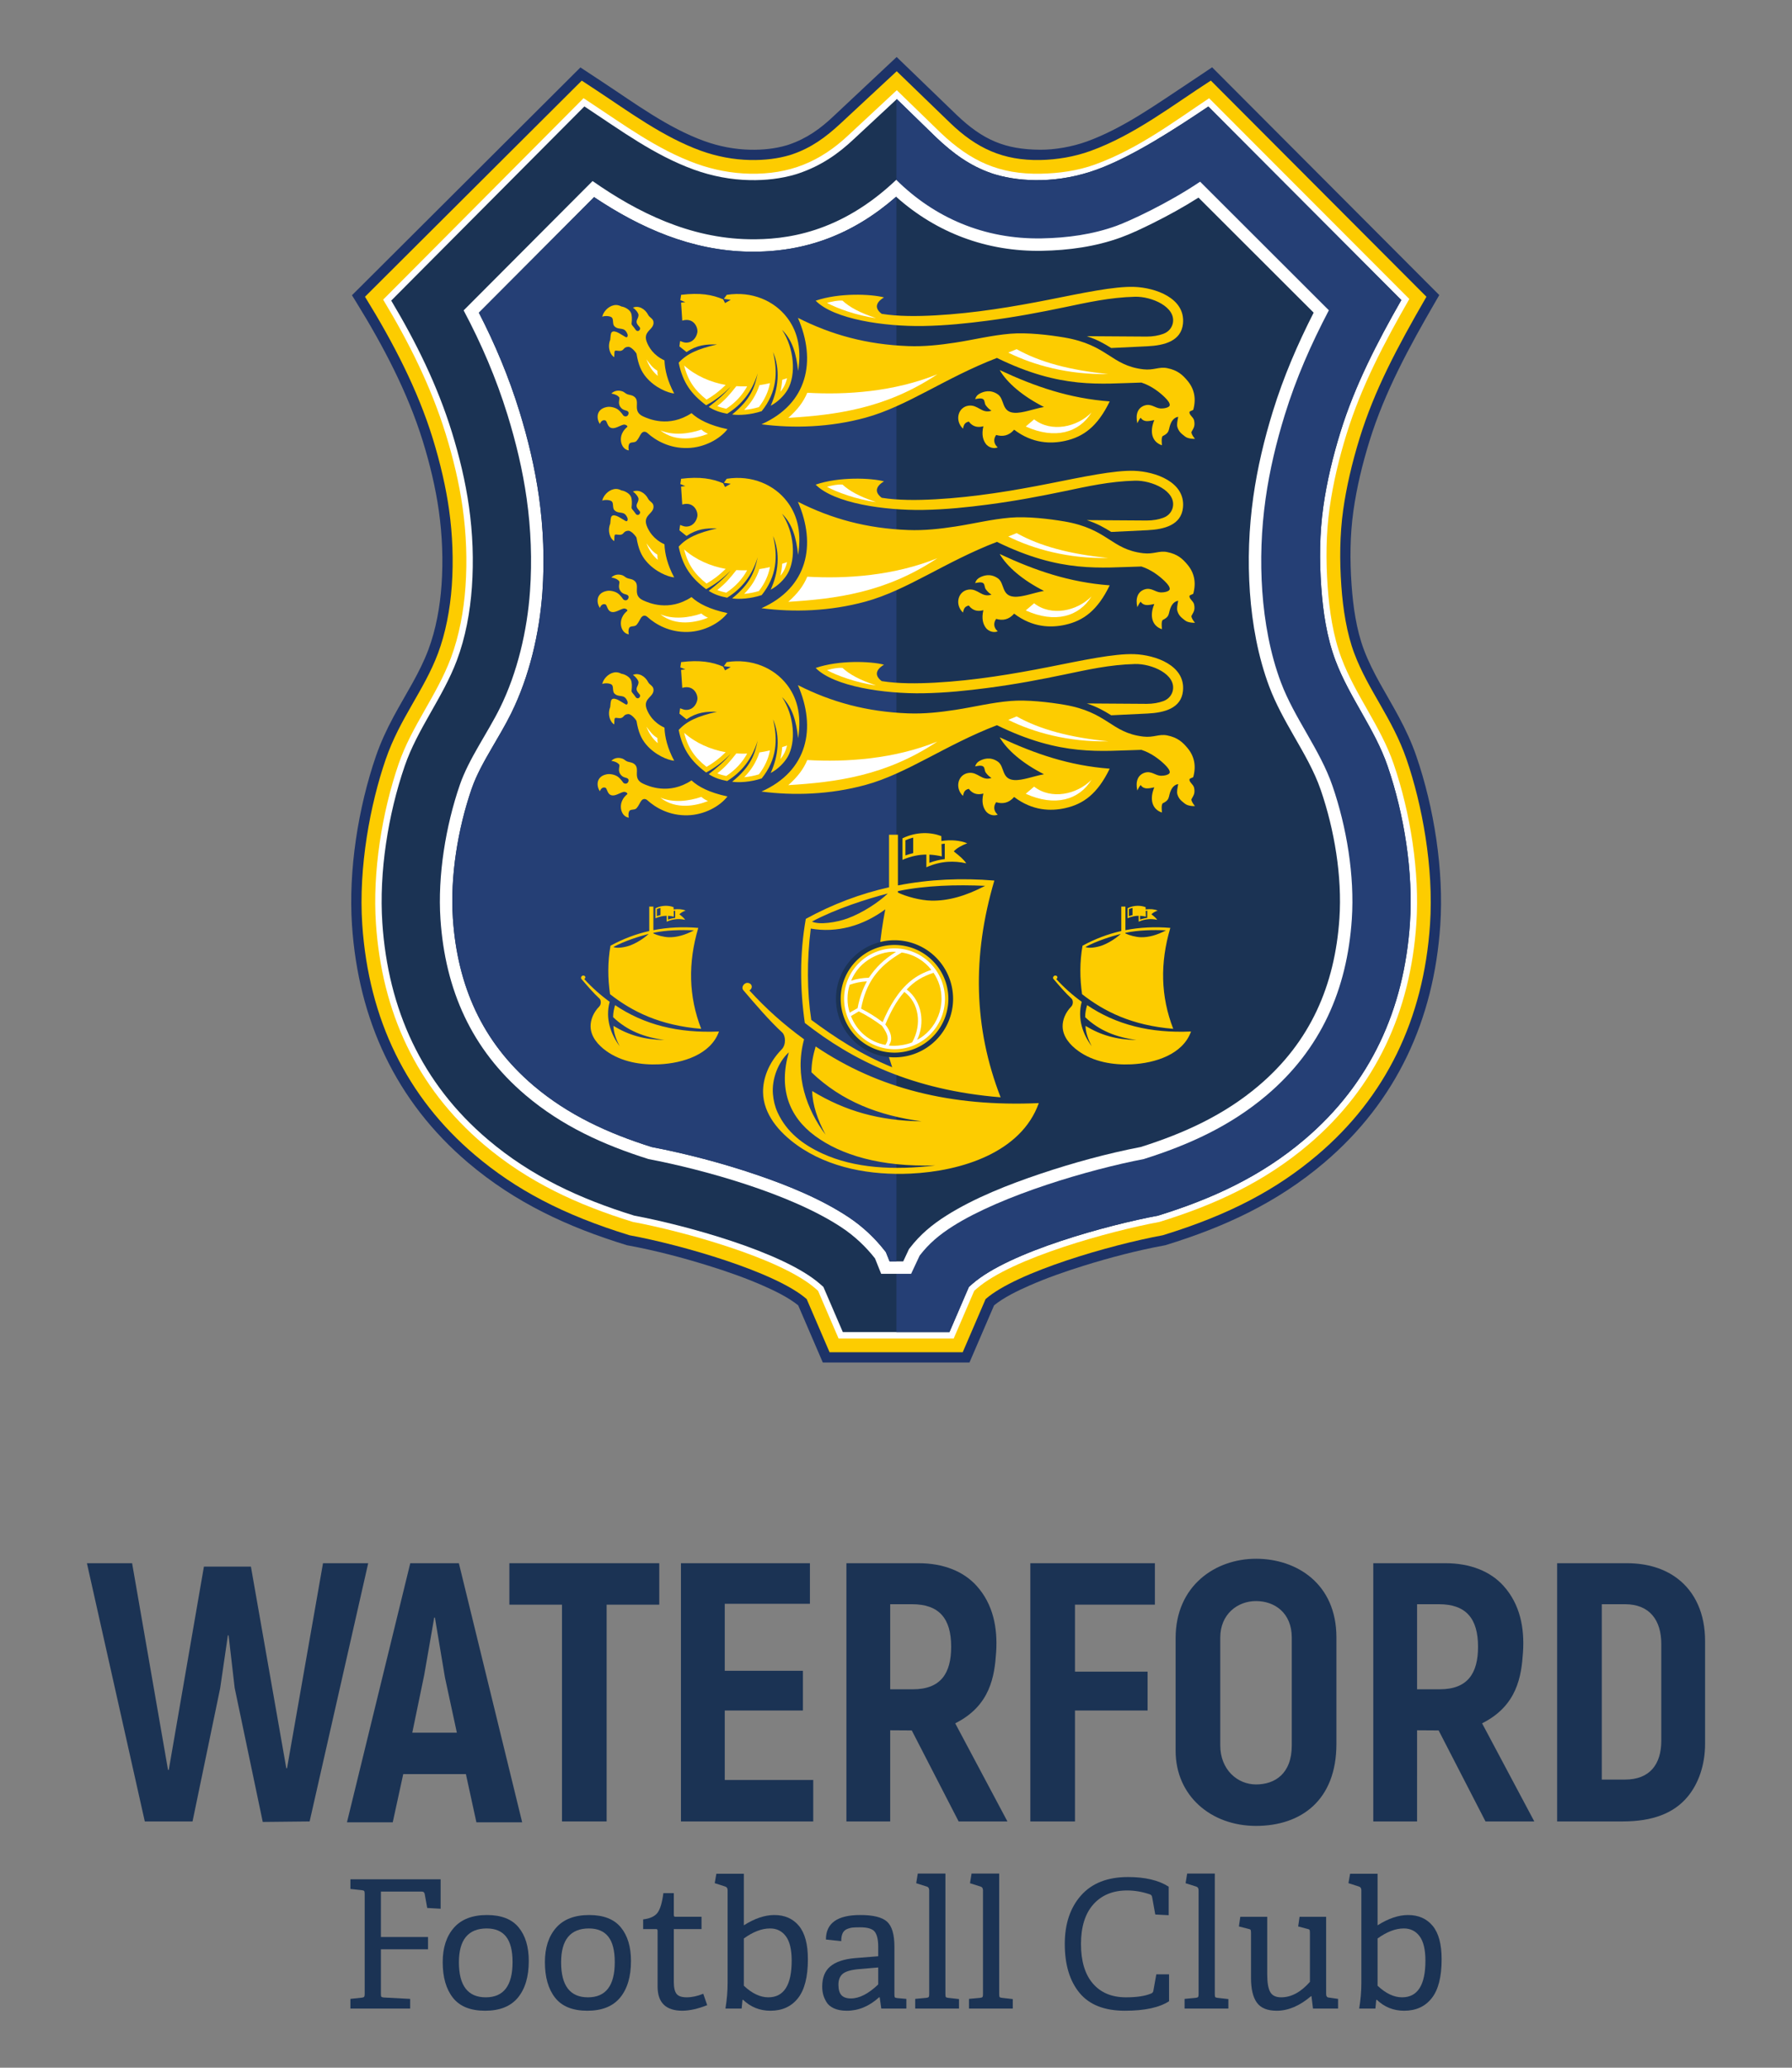 <svg xmlns="http://www.w3.org/2000/svg" xmlns:svg="http://www.w3.org/2000/svg" xmlns:rdf="http://www.w3.org/1999/02/22-rdf-syntax-ns#" xmlns:cc="http://creativecommons.org/ns#" xmlns:dc="http://purl.org/dc/elements/1.1/" viewBox="0 0 520 600" id="svg2" height="339.683" width="294.392" version="1.1">
  <rect x="0" y="0" width="520" height="600" fill="#808080" stroke="none"/>
  <defs id="defs182"/>
  <g id="g4" transform="translate(-37.638,-120.945)">
    <g id="g6">
      <path id="path8" style="fill:#1d3368;fill-rule:evenodd" d="m 326.098,499.725 -7.135,16.58 h -42.568 l -7.135,-16.58 c -2.843,-2.317 -6.909,-4.269 -10.169,-5.703 -5.114,-2.25 -10.475,-4.123 -15.808,-5.784 -7.633,-2.378 -15.641,-4.479 -23.509,-5.921 l -0.172,-0.031 -0.167,-0.051 c -17.047,-5.238 -32.277,-12.287 -45.948,-23.89 -21.022,-17.842 -31.868,-41.531 -33.708,-68.956 -1.067,-15.9 1.794,-34.042 6.95,-49.04 1.354,-3.938 3.092,-7.669 5.054,-11.337 1.771,-3.309 3.699,-6.527 5.518,-9.809 1.748,-3.154 3.374,-6.354 4.643,-9.735 2.207,-5.878 3.377,-12.497 3.819,-18.746 0.504,-7.128 0.221,-14.432 -0.777,-21.507 -0.966,-6.851 -2.628,-13.702 -4.673,-20.307 -4.39,-14.181 -11.526,-27.695 -19.305,-40.288 l -1.236,-2.001 66.292,-66.105 6.416,4.224 c 9.372,6.169 18.897,13.287 29.531,17.138 4.278,1.549 8.836,2.433 13.388,2.517 3.593,0.066 7.177,-0.284 10.629,-1.314 0.192,-0.061 0.384,-0.124 0.575,-0.189 5.119,-1.753 9.076,-4.573 12.948,-8.259 l 18.278,-17.149 17.477,16.874 c 7.586,7.222 13.976,9.964 24.151,10.038 4.21,0.031 9.247,-0.831 13.525,-2.38 10.634,-3.85 20.228,-10.83 29.6,-17 l 6.79,-4.537 65.915,66.09 -1.147,1.981 c -7.492,12.938 -14.66,26.018 -19.099,40.361 -2.044,6.605 -3.708,13.456 -4.673,20.307 -0.997,7.076 -1.032,14.387 -0.528,21.507 0.44,6.207 1.377,12.903 3.571,18.746 1.268,3.377 2.892,6.576 4.639,9.727 1.819,3.283 3.748,6.502 5.52,9.812 1.964,3.669 3.702,7.401 5.056,11.341 5.156,14.997 8.017,33.14 6.95,49.039 -1.84,27.425 -12.686,51.114 -33.708,68.957 -13.67,11.603 -28.901,18.652 -45.948,23.89 l -0.167,0.051 -0.172,0.031 c -7.868,1.442 -15.876,3.543 -23.509,5.921 -5.333,1.661 -10.693,3.534 -15.808,5.784 -3.26,1.435 -7.326,3.386 -10.169,5.703 z"/>
      <path id="path10" style="fill:#fdcc00;fill-rule:evenodd" d="m 143.549,207.052 62.904,-62.712 4.389,2.889 c 9.034,5.947 19.188,13.48 30.156,17.451 4.631,1.677 9.52,2.606 14.348,2.695 4.275,0.079 8.072,-0.402 11.562,-1.446 0.223,-0.071 0.444,-0.143 0.662,-0.218 5.486,-1.878 9.666,-4.92 14.038,-8.989 l 16.236,-15.108 15.406,14.902 c 7.806,7.55 15.555,11.056 26.263,10.86 4.828,-0.088 9.924,-0.95 14.554,-2.626 12.86,-4.655 23.999,-13.4 34.93,-20.425 l 62.562,62.728 c -8.605,14.86 -15.09,27.154 -19.368,40.974 -2.277,7.358 -3.886,14.45 -4.777,20.773 -1.022,7.248 -1.065,14.845 -0.55,22.134 0.487,6.884 1.582,13.799 3.753,19.584 4.062,10.82 11.075,18.84 15.187,30.802 4.49,13.06 7.91,31.255 6.795,47.87 -1.857,27.675 -13.001,50.195 -32.662,66.882 -11.796,10.012 -25.526,17.362 -44.893,23.313 -15.05,2.759 -42.43,10.639 -51.411,18.519 l -6.636,15.421 h -38.641 l -6.636,-15.421 c -8.981,-7.88 -36.361,-15.76 -51.411,-18.519 -19.367,-5.951 -33.097,-13.3 -44.893,-23.313 -19.661,-16.687 -30.805,-39.206 -32.662,-66.882 -1.115,-16.616 2.305,-34.809 6.795,-47.87 4.112,-11.962 11.124,-19.981 15.187,-30.802 2.172,-5.786 3.515,-12.7 4.002,-19.584 0.516,-7.29 0.224,-14.886 -0.798,-22.134 -0.891,-6.323 -2.5,-13.415 -4.777,-20.773 -4.278,-13.82 -11.285,-27.486 -19.616,-40.974 z"/>
      <path id="path12" style="fill:#ffffff;fill-rule:evenodd" d="m 374.097,475.513 c 16.037,-4.947 30.393,-11.548 43.269,-22.476 19.584,-16.622 29.553,-38.572 31.267,-64.115 1.004,-14.973 -1.734,-32.193 -6.588,-46.311 -3.771,-10.97 -11.095,-19.898 -15.149,-30.697 -2.439,-6.497 -3.509,-13.798 -3.997,-20.701 -0.539,-7.612 -0.487,-15.405 0.579,-22.97 1.017,-7.22 2.761,-14.433 4.916,-21.394 4.302,-13.897 11.001,-26.593 18.2,-39.145 L 388.498,149.454 c -10.142,6.745 -20.624,14.708 -33.144,19.241 -4.997,1.809 -10.45,2.559 -15.766,2.657 -11.916,0.22 -20.23,-3.533 -29.079,-11.956 l -12.643,-12.273 -13.788,12.823 c -8.441,8.035 -17.404,11.615 -28.804,11.405 -5.317,-0.098 -10.632,-1.123 -15.629,-2.932 -11.312,-4.096 -21.035,-11.315 -30.989,-17.868 l -1.686,-1.11 -58.151,58.449 c 7.446,12.333 13.888,25.201 18.147,38.959 2.155,6.962 3.898,14.174 4.916,21.394 1.065,7.559 1.366,15.355 0.827,22.97 -0.49,6.925 -1.801,14.188 -4.246,20.701 -4.054,10.799 -11.377,19.727 -15.149,30.697 -4.854,14.118 -7.593,31.338 -6.588,46.311 1.714,25.543 11.683,47.493 31.267,64.115 12.875,10.928 27.232,17.529 43.269,22.476 13.934,2.582 42.815,10.387 53.085,19.398 l 0.675,0.593 5.956,13.84 h 33.403 l 5.956,-13.84 0.675,-0.593 c 10.27,-9.011 39.151,-16.817 53.085,-19.398 z"/>
      <path id="path14" style="fill:#1b3354;fill-rule:evenodd" d="m 373.65,473.699 c 15.702,-4.853 29.891,-11.374 42.509,-22.084 19.232,-16.323 28.937,-37.831 30.613,-62.819 0.993,-14.81 -1.673,-31.565 -6.491,-45.58 -3.713,-10.803 -11.1,-19.91 -15.131,-30.648 -2.518,-6.707 -3.607,-14.104 -4.112,-21.224 -0.549,-7.763 -0.495,-15.647 0.592,-23.362 1.035,-7.343 2.79,-14.606 4.981,-21.685 4.19,-13.534 10.667,-26.027 17.657,-38.285 l -56.005,-56.154 c -9.34,6.282 -21.941,14.523 -32.412,18.313 -5.191,1.88 -10.706,2.941 -16.229,3.043 -4.513,0.083 -9.011,-0.394 -13.344,-1.69 l -0.09,-0.028 c -0.265,-0.084 -0.529,-0.171 -0.791,-0.261 -6.369,-2.18 -11.348,-5.897 -16.174,-10.491 l -11.349,-11.04 -12.236,11.384 c -4.826,4.594 -9.805,7.967 -16.173,10.147 -0.263,0.09 -0.526,0.177 -0.791,0.26 l -0.09,0.028 c -4.333,1.296 -8.832,1.773 -13.344,1.69 -5.523,-0.102 -11.038,-1.163 -16.23,-3.043 -11.483,-4.157 -21.273,-11.411 -31.379,-18.064 l -0.419,-0.276 -56.047,56.342 c 7.227,12.105 13.406,24.634 17.582,38.123 2.191,7.08 3.946,14.343 4.981,21.685 1.087,7.712 1.391,15.592 0.841,23.362 -0.506,7.14 -1.84,14.511 -4.36,21.224 -4.031,10.738 -11.417,19.846 -15.131,30.648 -4.819,14.015 -7.485,30.769 -6.491,45.58 1.677,24.988 11.381,46.495 30.613,62.819 12.618,10.71 26.807,17.231 42.509,22.084 14.267,2.655 43.184,10.436 53.868,19.811 l 0.992,0.87 5.637,13.1 h 30.948 l 5.637,-13.1 0.992,-0.87 c 10.684,-9.375 39.601,-17.155 53.868,-19.811 z"/>
      <path id="path16" style="fill:#253f75;fill-rule:evenodd" d="m 373.65,473.699 c 15.702,-4.853 29.891,-11.374 42.509,-22.084 19.232,-16.323 28.937,-37.831 30.613,-62.819 0.993,-14.81 -1.673,-31.565 -6.491,-45.58 -3.713,-10.803 -11.1,-19.91 -15.131,-30.648 -2.518,-6.707 -3.607,-14.104 -4.112,-21.224 -0.549,-7.763 -0.495,-15.647 0.592,-23.362 1.035,-7.343 2.79,-14.606 4.981,-21.685 4.19,-13.534 10.667,-26.027 17.657,-38.285 l -56.005,-56.154 c -9.34,6.282 -21.941,14.523 -32.412,18.313 -5.191,1.88 -10.706,2.941 -16.229,3.043 -4.513,0.083 -9.011,-0.394 -13.344,-1.69 l -0.09,-0.028 c -0.265,-0.084 -0.529,-0.171 -0.791,-0.261 -6.369,-2.18 -11.348,-5.897 -16.174,-10.491 l -11.349,-11.04 -0.118,0.109 v 357.664 h 15.396 l 5.637,-13.1 0.992,-0.87 c 10.684,-9.375 39.601,-17.155 53.868,-19.811 z"/>
      <path id="path18" style="fill:#ffffff;fill-rule:evenodd" d="m 369.55,457.27 c 13.079,-4.117 25.119,-9.588 35.67,-18.543 15.734,-13.354 23.316,-30.65 24.685,-51.062 0.847,-12.618 -1.508,-26.745 -5.611,-38.678 -3.618,-10.522 -11.042,-19.599 -14.971,-30.065 -3.119,-8.309 -4.772,-17.564 -5.396,-26.384 -0.634,-8.964 -0.292,-18.005 0.964,-26.914 1.162,-8.248 3.11,-16.373 5.572,-24.325 3.279,-10.592 7.538,-20.304 12.78,-30.317 l -37.356,-37.318 c -9.494,6.404 -20.66,11.505 -24.28,12.816 -6.939,2.513 -14.292,3.502 -21.673,3.638 -16.772,0.309 -31.207,-6.069 -42.224,-16.993 -16.323,15.497 -32.121,17.438 -42.781,17.241 -17.061,-0.314 -32.147,-7.65 -45.337,-16.888 l -37.415,37.531 c 5.195,9.785 9.438,19.689 12.719,30.291 2.461,7.951 4.409,16.077 5.571,24.323 1.254,8.897 1.599,17.951 0.964,26.916 -0.803,11.337 -3.634,23.562 -8.724,33.849 -3.603,7.282 -9.047,14.774 -11.644,22.326 -4.103,11.933 -6.457,26.333 -5.611,38.951 1.37,20.413 8.952,37.708 24.686,51.062 10.551,8.955 22.592,14.426 35.67,18.543 16.068,3.082 41.252,10.054 55.996,19.814 3.907,2.586 7.168,5.724 9.745,9.029 l 1.786,4.462 h 8.69 l 2.472,-5.285 c 2.719,-3.534 5.758,-6.085 9.707,-8.58 14.152,-8.943 39.56,-16.411 55.346,-19.439 z"/>
      <path id="path20" style="fill:#1b3354;fill-rule:evenodd" d="m 226.694,453.77 c 10.149,1.957 20.407,4.655 30.192,7.966 9.092,3.076 18.884,7.032 26.908,12.343 4.031,2.668 7.626,6.007 10.598,9.819 l 0.314,0.403 1.069,2.67 h 3.957 l 1.668,-3.565 0.241,-0.313 c 3.018,-3.922 6.465,-6.792 10.638,-9.429 8.167,-5.16 18.21,-9.075 27.351,-12.144 9.4,-3.156 19.29,-5.868 29.035,-7.748 12.519,-3.958 24.135,-9.228 34.223,-17.791 14.99,-12.722 22.118,-29.127 23.422,-48.555 0.817,-12.185 -1.462,-25.743 -5.423,-37.265 -1.905,-5.539 -4.955,-10.703 -7.853,-15.769 -2.629,-4.598 -5.218,-9.229 -7.085,-14.201 -3.255,-8.671 -4.965,-18.176 -5.617,-27.396 -0.653,-9.224 -0.3,-18.517 0.99,-27.672 1.189,-8.439 3.179,-16.751 5.698,-24.888 3.075,-9.934 7.105,-19.332 11.811,-28.564 l -33.421,-33.386 c -4.275,2.717 -8.75,5.188 -13.286,7.439 -2.959,1.469 -6.182,3.021 -9.29,4.146 -7.324,2.652 -15.071,3.71 -22.834,3.853 -15.969,0.294 -30.604,-5.2 -42.33,-15.684 -12.281,10.733 -26.177,16.239 -42.807,15.933 -16.51,-0.303 -31.364,-6.809 -44.834,-15.824 l -33.433,33.536 c 4.724,9.191 8.681,18.657 11.744,28.552 2.518,8.136 4.508,16.448 5.697,24.886 1.29,9.152 1.643,18.452 0.991,27.673 -0.842,11.886 -3.791,24.485 -9.089,35.193 -1.7,3.436 -3.684,6.733 -5.606,10.047 -2.178,3.756 -4.445,7.737 -5.86,11.852 -3.965,11.533 -6.241,25.345 -5.423,37.538 1.304,19.429 8.432,35.833 23.422,48.555 10.088,8.563 21.704,13.834 34.223,17.791 z"/>
      <path id="path22" style="fill:#253f75;fill-rule:evenodd" d="m 226.694,453.77 c 10.149,1.957 20.407,4.655 30.192,7.966 9.092,3.076 18.884,7.032 26.908,12.343 4.031,2.668 7.626,6.007 10.598,9.819 l 0.314,0.403 1.069,2.67 h 1.983 v -308.856 l -0.087,-0.077 c -12.281,10.733 -26.177,16.239 -42.807,15.933 -16.51,-0.303 -31.364,-6.809 -44.834,-15.824 l -33.433,33.536 c 4.724,9.191 8.681,18.657 11.744,28.552 2.518,8.136 4.508,16.448 5.697,24.886 1.29,9.152 1.643,18.452 0.991,27.673 -0.842,11.886 -3.791,24.485 -9.089,35.193 -1.7,3.436 -3.684,6.733 -5.606,10.047 -2.178,3.756 -4.445,7.737 -5.86,11.852 -3.965,11.533 -6.241,25.345 -5.423,37.538 1.304,19.429 8.432,35.833 23.422,48.555 10.088,8.563 21.704,13.834 34.223,17.791 z"/>
      <g id="g24">
        <g id="g26">
          <path id="path28" style="fill:#fdcc00;fill-rule:evenodd" d="m 248.033,208.897 -0.557,-1.092 c -3.095,-1.343 -6.72,-1.983 -12.196,-1.306 l -0.223,1.533 1.449,0.591 -1.234,0.138 0.343,5.215 c 3.376,-0.991 4.623,2.052 4.378,3.427 -0.266,1.493 -1.384,3.019 -3.325,2.964 -0.599,-0.017 -0.922,-0.21 -1.671,-0.464 l -0.206,1.552 2.059,1.646 c 3.03,-2.039 5.637,-2.289 8.85,-2.194 -5.639,1.284 -8.771,2.712 -11.115,5.281 1.148,5.78 3.698,9.162 7.959,12.35 2.63,-1.405 4.872,-3.096 7.136,-5.419 -1.835,2.208 -3.927,3.991 -6.381,5.9 1.738,1.099 3.27,1.579 5.352,1.99 4.209,-2.649 7.205,-6.33 8.851,-11.732 -0.831,3.905 -1.927,7.505 -7.41,11.939 2.023,0.288 5.317,0.105 8.577,-0.961 4.396,-5.483 4.732,-11.166 3.293,-17.153 2.152,5.009 1.557,10.637 -0.686,15.577 2.137,-1.123 3.981,-3.027 4.941,-4.702 2.454,-4.282 1.933,-11.943 -1.648,-17.325 3.032,2.974 4.157,7.059 4.666,11.941 1.171,-7.368 -0.645,-12.177 -3.257,-15.558 -3.697,-4.785 -10.092,-7.679 -17.462,-6.537 l -0.825,1.169 1.989,0.272 z"/>
          <path id="path30" style="fill:#fdcc00;fill-rule:evenodd" d="m 269.177,213.186 c 5.43,12.456 2.846,24.895 -10.577,30.877 9.351,1.211 19.818,0.911 30.177,-1.914 12.122,-3.306 23.072,-11.539 38.15,-17.337 18.674,9.143 30.111,7.431 41.93,7.148 2.853,0.92 5.209,2.749 6.759,4.256 1.06,1.031 1.472,1.732 1.457,2.25 -0.023,0.81 -1.857,1.047 -2.602,1.015 -1.641,-0.07 -2.763,-1.534 -4.732,-0.861 -1.871,0.64 -2.678,2.447 -2.075,5.131 0.346,-0.609 0.598,-1.266 1.015,-1.591 0.143,0.397 0.691,0.863 1.544,0.972 0.623,0.08 1.675,-0.141 2.373,-0.285 -1.441,3.413 -0.67,6.385 2.219,7.3 -0.077,-0.9 -0.2,-2.057 0.178,-2.65 0.87,-0.418 1.223,-0.746 1.431,-1.015 0.487,-0.63 0.459,-1.369 0.773,-2.231 0.26,-0.714 0.85,-2.127 2.33,-2.356 -0.21,1.206 -0.471,2.211 -0.213,3.054 0.242,0.792 0.692,1.442 1.351,1.982 0.416,0.34 0.996,0.869 1.539,1.054 0.649,0.222 1.383,0.326 2.186,0.297 -0.635,-0.769 -1.032,-1.475 -1.033,-1.946 0.469,-0.988 1.157,-1.542 0.799,-3.328 -0.226,-1.124 -1.628,-1.695 -1.313,-2.614 0.312,-0.233 0.743,-0.3 1.056,-0.532 0.901,-3.295 0.28,-6.085 -1.649,-8.403 -1.413,-1.697 -2.852,-3.072 -5.91,-3.687 -2.397,-0.482 -3.891,0.696 -6.949,0.337 -9.443,-1.109 -10.213,-7.081 -22.96,-9.24 -4.291,-0.727 -10.712,-1.501 -15.636,-1.083 -5.514,0.468 -10.564,1.749 -15.943,2.575 -4.457,0.685 -9.041,1.191 -13.688,1.014 -11.995,-0.456 -22.224,-3.247 -31.985,-8.19 z"/>
          <path id="path32" style="fill:#fdcc00;fill-rule:evenodd" d="m 353.017,218.497 c 3.113,1.049 4.914,2.098 7.075,3.433 l 10.506,-0.505 c 4.889,-0.235 9.798,-1.494 10.315,-6.551 0.758,-7.422 -8.011,-10.453 -14.109,-10.678 -5.856,-0.216 -15.161,1.811 -24.745,3.704 -10.203,2.015 -21.506,3.931 -33.015,4.559 -5.297,0.289 -10.751,0.326 -15.555,-0.445 -2.729,-2.065 -0.888,-3.844 0.667,-4.766 -3.796,-0.995 -13.05,-1.384 -19.83,0.953 5.306,5.402 19.953,7.52 31.174,7.341 6.709,-0.107 13.052,-0.804 18.52,-1.516 8.544,-1.112 15.618,-2.49 22.479,-3.916 6.65,-1.383 13.1,-2.865 20.496,-3.053 4.848,-0.123 11.995,2.984 10.962,7.722 -0.235,1.079 -1.022,2.407 -2.768,3.047 -1.321,0.484 -3.029,0.8 -4.793,0.788 z"/>
          <path id="path34" style="fill:#fdcc00;fill-rule:evenodd" d="m 327.73,228.332 c 10.287,4.8 20.166,8.204 31.92,9.093 -3.537,7.303 -7.636,10.277 -12.931,11.449 -4.118,0.912 -9.45,0.828 -14.8,-3.237 -1.587,1.817 -3.372,2.063 -5.213,1.524 -0.889,1.206 -0.69,2.642 0.452,3.594 -1.13,0.523 -2.747,0.03 -3.518,-1.095 -0.68,-0.992 -1.246,-2.484 -0.648,-5.022 -1.301,0.349 -2.896,0.388 -4.237,-1.357 -1.453,0.33 -1.454,1.31 -1.69,2.047 -2.491,-2.404 -1.397,-6.291 1.672,-6.673 2.725,-0.339 3.811,2.436 6.611,1.46 -0.777,-0.468 -1.231,-0.986 -1.649,-1.541 -0.418,-0.555 -0.234,-1.363 -0.731,-1.768 -0.516,-0.42 -1.69,-0.206 -2.356,-0.024 0.317,-1.028 0.892,-1.409 1.418,-1.677 0.881,-0.449 2.914,-1.281 5.16,0.272 2.019,1.396 1,5.087 4.737,5.348 2.397,0.167 5.58,-1.121 8.655,-1.681 -6.126,-3.094 -10.711,-6.998 -12.854,-10.711 z"/>
          <path id="path36" style="fill:#fdcc00;fill-rule:evenodd" d="m 248.734,245.487 c -2.209,2.849 -6.669,5.334 -11.561,5.464 -5.208,0.138 -9.226,-2.139 -11.679,-4.362 -0.371,-0.337 -1.132,-0.666 -1.755,0.135 -0.441,0.566 -0.727,1.433 -1.381,2.169 -0.565,0.636 -1.762,0.188 -2.127,0.866 -0.166,0.308 -0.329,0.898 -0.135,1.886 -1.38,-0.226 -2.05,-1.414 -2.235,-2.485 -0.121,-0.701 -0.281,-2.631 1.815,-4.347 0.146,-0.334 -0.6,-0.782 -1.162,-0.63 -1.075,0.292 -2.29,1.179 -3.328,0.981 -1.447,-0.275 -1.286,-2.14 -1.96,-2.242 -0.671,-0.203 -1.276,0.313 -1.511,1.05 -1.065,-1.513 -1.146,-4.332 2.029,-4.926 0.948,-0.177 2.22,0.1 3.047,0.62 0.469,0.295 0.951,0.817 1.291,1.254 0.265,0.34 0.418,0.629 0.594,0.72 0.459,0.237 0.876,0.153 1.137,-0.176 0.23,-0.29 0.354,-0.795 0.054,-1.102 -0.473,-0.483 -1.438,-0.182 -2.232,-1.362 -0.851,-1.264 0.051,-2.36 -0.374,-2.838 -0.373,-0.419 -0.905,-0.778 -2.213,-1.023 0.815,-0.826 2.022,-1.069 3.278,-0.604 0.476,0.176 0.802,0.616 1.385,0.821 0.698,0.247 1.215,0.176 1.916,0.661 2.018,1.395 -0.743,4.23 2.668,5.776 1.469,0.665 7.435,3.374 14.007,-0.968 1.989,1.844 5.125,3.518 10.433,4.66 z"/>
          <path id="path38" style="fill:#fdcc00;fill-rule:evenodd" d="m 233.275,235.13 c -1.838,-0.177 -5.556,-1.664 -8.119,-4.697 -1.448,-1.714 -2.261,-3.585 -2.813,-6.827 -0.037,-0.218 -1.475,-2.122 -2.453,-2.022 -1.321,0.135 -1.094,0.81 -1.932,1.11 -0.573,0.205 -1.454,-0.096 -1.753,-0.006 -0.334,0.1 -0.263,0.685 -0.326,1.878 -1.059,-0.496 -2.083,-2.721 -1.165,-5.035 0.06,-0.84 0.152,-1.807 0.349,-2.083 0.231,-0.326 0.664,-0.472 1.485,-0.173 0.638,0.233 1.542,0.863 2.588,1.456 0.592,0.336 0.781,-0.375 0.554,-0.91 -0.965,-2.267 -2.396,-0.881 -3.755,-2.198 -0.588,-0.569 -0.245,-1.853 -0.649,-2.402 -0.33,-0.618 -2.189,-0.718 -2.877,-0.365 0.229,-1.31 1.607,-2.994 3.411,-3.352 0.706,-0.14 1.377,-0.025 2.186,0.387 0.887,0.102 2.293,0.858 2.711,1.79 0.325,0.725 0.341,1.915 0.197,3.067 -0.07,0.555 0.381,0.692 1.263,2.002 0.207,0.307 0.991,0.471 1.209,-0.384 0.167,-0.655 -1.409,-1.204 -0.931,-2.542 0.153,-0.427 0.428,-0.778 0.467,-1.415 0.034,-0.558 -0.798,-1.652 -1.619,-2.183 1.602,-0.727 3.524,0.299 4.452,2.14 0.333,0.66 1.337,1.021 1.489,1.859 0.437,2.414 -3.13,2.638 -1.958,5.86 0.551,1.515 1.935,3.95 5.17,5.433 0.098,2.711 0.878,6.007 2.821,9.613 z"/>
          <g id="g40">
            <path id="path42" style="fill:#ffffff;fill-rule:evenodd" d="m 236.167,227.011 c 1.052,4.297 3.034,7.149 6.499,9.895 2.058,-1.186 3.853,-2.584 5.552,-4.258 -4.389,-0.781 -8.708,-2.648 -12.052,-5.637 z m 15.146,5.987 c -1.858,2.357 -3.15,3.896 -5.524,5.782 0.821,0.341 1.657,0.574 2.588,0.775 2.643,-1.754 4.628,-3.894 6.071,-6.5 -0.981,0.041 -2.167,-0.002 -3.135,-0.057 z m 6.702,-0.288 c -0.958,2.875 -2.393,5.111 -4.428,7.192 1.478,-0.132 2.976,-0.437 4.267,-0.828 1.727,-2.244 2.751,-4.543 3.21,-6.947 -1.027,0.237 -2.043,0.432 -3.049,0.583 z m 6.603,-1.553 c -0.08,1.164 -0.257,2.324 -0.522,3.468 0.358,-0.431 0.675,-0.88 0.934,-1.331 0.451,-0.786 0.774,-1.665 0.99,-2.596 -0.47,0.16 -0.937,0.313 -1.402,0.459 z"/>
            <path id="path44" style="fill:#ffffff;fill-rule:evenodd" d="m 229.253,245.819 c 3.638,1.541 8.227,1.073 11.914,-0.215 0.559,0.511 1.153,0.88 1.926,1.214 -3.382,1.358 -9.311,2.625 -13.84,-0.998 z"/>
            <path id="path46" style="fill:#ffffff;fill-rule:evenodd" d="m 225.221,225.235 c 0.782,1.981 1.681,3.403 3.282,4.78 -0.083,-0.523 -0.095,-1.082 -0.106,-1.498 -1.344,-0.773 -2.201,-1.939 -3.176,-3.282 z"/>
          </g>
          <g id="g48">
            <path id="path50" style="fill:#ffffff;fill-rule:evenodd" d="m 271.893,234.913 c -1.103,2.644 -2.782,4.86 -5.503,7.29 13.579,-0.839 28.229,-2.605 43.235,-12.648 -12.628,5.105 -26.446,6.019 -37.733,5.358 z"/>
            <path id="path52" style="fill:#ffffff;fill-rule:evenodd" d="m 277.612,208.826 c 2.526,1.427 8.596,3.712 14.222,4.431 -4.715,-1.56 -7.694,-3.204 -9.72,-5.074 -1.453,-0.107 -2.906,0.227 -4.502,0.643 z"/>
            <path id="path54" style="fill:#ffffff;fill-rule:evenodd" d="m 330.215,223.263 c 7.329,3.643 17.5,6.476 29.017,6.218 -11.122,-1.107 -19.818,-3.424 -26.587,-7.218 z"/>
            <path id="path56" style="fill:#ffffff;fill-rule:evenodd" d="m 335.288,244.706 2.43,-2.074 c 4.968,3.888 12.446,2.293 16.653,-2.002 -3.596,5.889 -10.612,7.913 -19.083,4.075 z"/>
          </g>
        </g>
        <g id="g58">
          <path id="path60" style="fill:#fdcc00;fill-rule:evenodd" d="m 248.032,262.269 -0.557,-1.092 c -3.095,-1.343 -6.72,-1.983 -12.196,-1.306 l -0.223,1.533 1.449,0.591 -1.234,0.138 0.343,5.215 c 3.376,-0.991 4.623,2.052 4.378,3.427 -0.266,1.493 -1.384,3.019 -3.325,2.964 -0.599,-0.017 -0.922,-0.21 -1.671,-0.464 l -0.206,1.552 2.059,1.646 c 3.03,-2.039 5.637,-2.289 8.85,-2.194 -5.639,1.284 -8.771,2.712 -11.115,5.281 1.148,5.78 3.698,9.162 7.959,12.35 2.63,-1.405 4.872,-3.096 7.136,-5.419 -1.835,2.208 -3.927,3.991 -6.381,5.9 1.738,1.099 3.27,1.579 5.352,1.99 4.209,-2.649 7.205,-6.33 8.851,-11.732 -0.831,3.905 -1.927,7.505 -7.41,11.939 2.023,0.288 5.317,0.105 8.577,-0.961 4.396,-5.483 4.732,-11.166 3.293,-17.153 2.152,5.009 1.557,10.637 -0.686,15.577 2.137,-1.123 3.981,-3.027 4.941,-4.702 2.454,-4.282 1.933,-11.943 -1.648,-17.325 3.032,2.974 4.157,7.059 4.666,11.941 1.171,-7.368 -0.645,-12.177 -3.257,-15.558 -3.697,-4.785 -10.092,-7.679 -17.462,-6.537 l -0.825,1.169 1.989,0.272 z"/>
          <path id="path62" style="fill:#fdcc00;fill-rule:evenodd" d="m 269.176,266.557 c 5.43,12.456 2.846,24.895 -10.577,30.877 9.351,1.211 19.818,0.911 30.177,-1.914 12.121,-3.306 23.072,-11.539 38.15,-17.337 18.674,9.143 30.111,7.431 41.93,7.148 2.853,0.92 5.209,2.749 6.759,4.256 1.06,1.031 1.472,1.732 1.457,2.25 -0.023,0.81 -1.857,1.047 -2.602,1.015 -1.641,-0.07 -2.763,-1.535 -4.732,-0.861 -1.871,0.64 -2.678,2.447 -2.075,5.131 0.346,-0.609 0.598,-1.266 1.015,-1.591 0.143,0.397 0.691,0.863 1.544,0.972 0.623,0.08 1.675,-0.141 2.373,-0.285 -1.441,3.412 -0.67,6.384 2.219,7.3 -0.077,-0.9 -0.2,-2.057 0.178,-2.65 0.87,-0.418 1.223,-0.746 1.431,-1.015 0.487,-0.63 0.459,-1.369 0.773,-2.231 0.26,-0.714 0.85,-2.127 2.33,-2.356 -0.21,1.206 -0.471,2.211 -0.213,3.054 0.242,0.792 0.692,1.442 1.351,1.982 0.416,0.34 0.996,0.869 1.539,1.054 0.649,0.222 1.383,0.326 2.186,0.297 -0.635,-0.769 -1.032,-1.475 -1.033,-1.946 0.469,-0.988 1.157,-1.542 0.799,-3.328 -0.226,-1.124 -1.628,-1.695 -1.313,-2.614 0.312,-0.233 0.743,-0.3 1.056,-0.532 0.901,-3.295 0.28,-6.085 -1.649,-8.403 -1.413,-1.697 -2.852,-3.072 -5.91,-3.687 -2.397,-0.482 -3.891,0.696 -6.949,0.337 -9.443,-1.109 -10.213,-7.081 -22.96,-9.24 -4.291,-0.727 -10.712,-1.501 -15.636,-1.083 -5.514,0.468 -10.564,1.749 -15.943,2.575 -4.457,0.685 -9.041,1.191 -13.688,1.014 -11.995,-0.456 -22.224,-3.247 -31.985,-8.19 z"/>
          <path id="path64" style="fill:#fdcc00;fill-rule:evenodd" d="m 353.017,271.868 c 3.113,1.049 4.914,2.098 7.075,3.433 l 10.506,-0.505 c 4.889,-0.235 9.798,-1.494 10.315,-6.551 0.758,-7.422 -8.011,-10.453 -14.109,-10.678 -5.856,-0.216 -15.161,1.811 -24.745,3.704 -10.203,2.015 -21.506,3.931 -33.015,4.559 -5.297,0.289 -10.751,0.326 -15.555,-0.445 -2.729,-2.065 -0.888,-3.844 0.667,-4.766 -3.796,-0.995 -13.05,-1.384 -19.83,0.953 5.306,5.402 19.953,7.52 31.174,7.341 6.709,-0.107 13.052,-0.804 18.52,-1.516 8.544,-1.112 15.618,-2.49 22.479,-3.916 6.65,-1.383 13.1,-2.865 20.496,-3.053 4.848,-0.123 11.995,2.984 10.962,7.722 -0.235,1.079 -1.022,2.407 -2.768,3.047 -1.321,0.484 -3.029,0.8 -4.793,0.788 z"/>
          <path id="path66" style="fill:#fdcc00;fill-rule:evenodd" d="m 327.729,281.704 c 10.287,4.8 20.166,8.204 31.92,9.093 -3.537,7.303 -7.636,10.277 -12.931,11.449 -4.118,0.912 -9.45,0.828 -14.8,-3.237 -1.587,1.817 -3.372,2.063 -5.213,1.524 -0.889,1.206 -0.69,2.642 0.452,3.594 -1.13,0.523 -2.747,0.03 -3.518,-1.095 -0.68,-0.992 -1.246,-2.484 -0.648,-5.022 -1.301,0.349 -2.896,0.388 -4.237,-1.357 -1.453,0.33 -1.454,1.31 -1.69,2.047 -2.491,-2.404 -1.397,-6.291 1.672,-6.673 2.725,-0.339 3.811,2.436 6.611,1.46 -0.777,-0.468 -1.231,-0.986 -1.649,-1.541 -0.418,-0.555 -0.234,-1.363 -0.731,-1.768 -0.516,-0.42 -1.69,-0.206 -2.356,-0.024 0.317,-1.028 0.892,-1.409 1.418,-1.677 0.881,-0.449 2.914,-1.281 5.16,0.272 2.019,1.396 1,5.087 4.737,5.348 2.397,0.167 5.58,-1.121 8.655,-1.681 -6.126,-3.094 -10.711,-6.998 -12.854,-10.711 z"/>
          <path id="path68" style="fill:#fdcc00;fill-rule:evenodd" d="m 248.733,298.858 c -2.209,2.849 -6.669,5.334 -11.561,5.464 -5.208,0.138 -9.226,-2.139 -11.679,-4.362 -0.371,-0.337 -1.132,-0.666 -1.755,0.135 -0.441,0.566 -0.727,1.433 -1.381,2.169 -0.565,0.636 -1.762,0.188 -2.127,0.866 -0.166,0.308 -0.329,0.898 -0.135,1.886 -1.38,-0.226 -2.05,-1.414 -2.235,-2.485 -0.121,-0.701 -0.281,-2.631 1.815,-4.347 0.146,-0.334 -0.6,-0.782 -1.162,-0.63 -1.075,0.292 -2.29,1.179 -3.328,0.981 -1.447,-0.275 -1.286,-2.14 -1.96,-2.242 -0.671,-0.203 -1.276,0.313 -1.511,1.05 -1.065,-1.513 -1.146,-4.332 2.029,-4.926 0.948,-0.177 2.22,0.1 3.047,0.62 0.469,0.294 0.951,0.817 1.292,1.254 0.265,0.34 0.418,0.629 0.594,0.72 0.459,0.237 0.877,0.153 1.137,-0.175 0.23,-0.29 0.354,-0.796 0.054,-1.102 -0.473,-0.483 -1.438,-0.182 -2.232,-1.362 -0.851,-1.264 0.051,-2.36 -0.374,-2.838 -0.373,-0.419 -0.905,-0.778 -2.213,-1.023 0.815,-0.826 2.022,-1.069 3.278,-0.604 0.476,0.176 0.802,0.616 1.385,0.821 0.698,0.247 1.215,0.176 1.916,0.661 2.018,1.395 -0.743,4.23 2.668,5.776 1.469,0.665 7.435,3.374 14.007,-0.968 1.989,1.844 5.125,3.518 10.433,4.66 z"/>
          <path id="path70" style="fill:#fdcc00;fill-rule:evenodd" d="m 233.274,288.501 c -1.838,-0.177 -5.556,-1.664 -8.119,-4.697 -1.448,-1.714 -2.261,-3.585 -2.813,-6.827 -0.037,-0.218 -1.475,-2.122 -2.453,-2.022 -1.321,0.135 -1.094,0.81 -1.932,1.11 -0.573,0.205 -1.454,-0.096 -1.753,-0.006 -0.333,0.1 -0.263,0.685 -0.326,1.878 -1.059,-0.496 -2.083,-2.721 -1.165,-5.035 0.06,-0.84 0.152,-1.807 0.349,-2.083 0.231,-0.326 0.664,-0.472 1.485,-0.173 0.638,0.233 1.542,0.863 2.588,1.456 0.592,0.336 0.781,-0.375 0.554,-0.91 -0.965,-2.267 -2.396,-0.881 -3.755,-2.198 -0.588,-0.569 -0.245,-1.853 -0.649,-2.402 -0.33,-0.618 -2.189,-0.718 -2.877,-0.365 0.229,-1.31 1.607,-2.994 3.411,-3.352 0.706,-0.14 1.377,-0.025 2.186,0.387 0.888,0.102 2.293,0.858 2.711,1.79 0.325,0.725 0.341,1.915 0.197,3.067 -0.07,0.555 0.381,0.692 1.263,2.002 0.207,0.307 0.991,0.471 1.209,-0.384 0.167,-0.655 -1.409,-1.204 -0.931,-2.542 0.153,-0.427 0.428,-0.778 0.467,-1.415 0.034,-0.558 -0.798,-1.652 -1.619,-2.183 1.602,-0.727 3.524,0.299 4.452,2.14 0.333,0.66 1.337,1.021 1.489,1.859 0.437,2.414 -3.13,2.638 -1.958,5.86 0.551,1.515 1.935,3.95 5.17,5.433 0.098,2.711 0.878,6.007 2.821,9.613 z"/>
          <g id="g72">
            <path id="path74" style="fill:#ffffff;fill-rule:evenodd" d="m 236.166,280.383 c 1.052,4.297 3.034,7.149 6.499,9.895 2.058,-1.186 3.853,-2.584 5.552,-4.258 -4.389,-0.781 -8.708,-2.648 -12.052,-5.637 z m 15.146,5.987 c -1.858,2.357 -3.15,3.896 -5.524,5.782 0.821,0.341 1.657,0.574 2.588,0.775 2.643,-1.754 4.628,-3.894 6.071,-6.5 -0.981,0.041 -2.167,-0.002 -3.135,-0.057 z m 6.702,-0.288 c -0.958,2.875 -2.393,5.111 -4.428,7.192 1.478,-0.132 2.976,-0.437 4.267,-0.828 1.727,-2.244 2.751,-4.543 3.21,-6.947 -1.027,0.237 -2.043,0.432 -3.049,0.583 z m 6.603,-1.553 c -0.08,1.164 -0.257,2.324 -0.522,3.468 0.358,-0.431 0.675,-0.88 0.934,-1.331 0.451,-0.786 0.774,-1.665 0.99,-2.596 -0.47,0.16 -0.937,0.313 -1.402,0.459 z"/>
            <path id="path76" style="fill:#ffffff;fill-rule:evenodd" d="m 229.252,299.191 c 3.638,1.541 8.227,1.073 11.914,-0.215 0.559,0.511 1.153,0.88 1.926,1.214 -3.382,1.358 -9.311,2.625 -13.84,-0.998 z"/>
            <path id="path78" style="fill:#ffffff;fill-rule:evenodd" d="m 225.22,278.607 c 0.782,1.981 1.681,3.403 3.282,4.78 -0.083,-0.523 -0.095,-1.082 -0.106,-1.498 -1.344,-0.773 -2.201,-1.939 -3.176,-3.282 z"/>
          </g>
          <g id="g80">
            <path id="path82" style="fill:#ffffff;fill-rule:evenodd" d="m 271.892,288.285 c -1.103,2.644 -2.782,4.86 -5.503,7.29 13.579,-0.839 28.229,-2.605 43.235,-12.648 -12.628,5.105 -26.446,6.019 -37.733,5.358 z"/>
            <path id="path84" style="fill:#ffffff;fill-rule:evenodd" d="m 277.611,262.198 c 2.526,1.427 8.596,3.712 14.222,4.431 -4.715,-1.56 -7.694,-3.204 -9.72,-5.074 -1.453,-0.107 -2.907,0.227 -4.502,0.643 z"/>
            <path id="path86" style="fill:#ffffff;fill-rule:evenodd" d="m 330.214,276.635 c 7.329,3.643 17.5,6.476 29.017,6.218 -11.122,-1.107 -19.818,-3.424 -26.587,-7.218 z"/>
            <path id="path88" style="fill:#ffffff;fill-rule:evenodd" d="m 335.287,298.077 2.43,-2.074 c 4.968,3.888 12.446,2.293 16.653,-2.002 -3.596,5.889 -10.612,7.913 -19.083,4.075 z"/>
          </g>
        </g>
        <g id="g90">
          <path id="path92" style="fill:#fdcc00;fill-rule:evenodd" d="m 248.032,315.468 -0.557,-1.092 c -3.095,-1.343 -6.72,-1.983 -12.196,-1.306 l -0.223,1.533 1.449,0.591 -1.234,0.137 0.343,5.215 c 3.376,-0.991 4.623,2.052 4.378,3.427 -0.266,1.493 -1.384,3.019 -3.325,2.964 -0.599,-0.017 -0.922,-0.21 -1.671,-0.464 l -0.206,1.552 2.059,1.646 c 3.03,-2.039 5.637,-2.289 8.85,-2.194 -5.639,1.284 -8.771,2.712 -11.115,5.281 1.148,5.78 3.698,9.163 7.959,12.35 2.63,-1.405 4.872,-3.096 7.136,-5.419 -1.835,2.208 -3.927,3.991 -6.381,5.9 1.738,1.099 3.27,1.579 5.352,1.99 4.209,-2.649 7.205,-6.33 8.851,-11.732 -0.831,3.905 -1.927,7.505 -7.41,11.939 2.023,0.288 5.317,0.105 8.577,-0.961 4.396,-5.483 4.732,-11.166 3.293,-17.153 2.152,5.009 1.557,10.637 -0.686,15.577 2.137,-1.123 3.981,-3.027 4.941,-4.702 2.454,-4.282 1.933,-11.943 -1.648,-17.325 3.032,2.974 4.157,7.058 4.666,11.941 1.171,-7.368 -0.645,-12.177 -3.257,-15.558 -3.697,-4.785 -10.092,-7.679 -17.462,-6.537 l -0.825,1.169 1.989,0.272 z"/>
          <path id="path94" style="fill:#fdcc00;fill-rule:evenodd" d="m 269.176,319.757 c 5.43,12.456 2.846,24.895 -10.577,30.877 9.351,1.211 19.818,0.911 30.177,-1.914 12.121,-3.306 23.072,-11.539 38.15,-17.337 18.674,9.143 30.111,7.431 41.93,7.148 2.853,0.92 5.209,2.749 6.759,4.256 1.06,1.031 1.472,1.732 1.457,2.25 -0.023,0.81 -1.857,1.047 -2.602,1.015 -1.641,-0.07 -2.763,-1.535 -4.732,-0.861 -1.871,0.64 -2.678,2.447 -2.075,5.131 0.346,-0.609 0.598,-1.266 1.015,-1.591 0.143,0.397 0.691,0.863 1.544,0.972 0.623,0.08 1.675,-0.141 2.373,-0.285 -1.441,3.413 -0.67,6.385 2.219,7.3 -0.077,-0.9 -0.2,-2.057 0.178,-2.65 0.87,-0.418 1.223,-0.746 1.431,-1.015 0.487,-0.63 0.459,-1.369 0.773,-2.231 0.26,-0.714 0.85,-2.127 2.33,-2.356 -0.21,1.205 -0.471,2.211 -0.213,3.054 0.242,0.792 0.692,1.442 1.351,1.982 0.416,0.34 0.996,0.869 1.539,1.055 0.649,0.222 1.383,0.326 2.186,0.297 -0.635,-0.769 -1.032,-1.475 -1.033,-1.946 0.469,-0.988 1.157,-1.542 0.799,-3.328 -0.226,-1.124 -1.628,-1.695 -1.313,-2.614 0.312,-0.233 0.743,-0.3 1.056,-0.532 0.901,-3.295 0.28,-6.085 -1.649,-8.403 -1.413,-1.697 -2.852,-3.072 -5.91,-3.687 -2.397,-0.482 -3.891,0.696 -6.949,0.337 -9.443,-1.109 -10.213,-7.081 -22.96,-9.24 -4.291,-0.727 -10.712,-1.501 -15.636,-1.083 -5.514,0.468 -10.564,1.749 -15.943,2.575 -4.457,0.685 -9.041,1.191 -13.688,1.014 -11.995,-0.456 -22.224,-3.247 -31.985,-8.19 z"/>
          <path id="path96" style="fill:#fdcc00;fill-rule:evenodd" d="m 353.017,325.068 c 3.113,1.049 4.914,2.098 7.075,3.433 l 10.506,-0.505 c 4.889,-0.235 9.798,-1.494 10.315,-6.551 0.758,-7.422 -8.011,-10.453 -14.109,-10.678 -5.856,-0.216 -15.161,1.811 -24.745,3.704 -10.203,2.015 -21.506,3.931 -33.015,4.559 -5.297,0.289 -10.751,0.326 -15.555,-0.445 -2.729,-2.065 -0.888,-3.844 0.667,-4.766 -3.796,-0.995 -13.05,-1.384 -19.83,0.953 5.306,5.402 19.953,7.52 31.174,7.341 6.709,-0.107 13.052,-0.804 18.52,-1.516 8.544,-1.112 15.618,-2.49 22.479,-3.916 6.65,-1.383 13.1,-2.866 20.496,-3.053 4.848,-0.123 11.995,2.984 10.962,7.722 -0.235,1.079 -1.022,2.407 -2.768,3.047 -1.321,0.484 -3.029,0.8 -4.793,0.788 z"/>
          <path id="path98" style="fill:#fdcc00;fill-rule:evenodd" d="m 327.729,334.903 c 10.287,4.8 20.166,8.204 31.92,9.093 -3.537,7.303 -7.636,10.277 -12.931,11.449 -4.118,0.912 -9.45,0.828 -14.8,-3.237 -1.587,1.817 -3.372,2.063 -5.213,1.524 -0.889,1.206 -0.69,2.642 0.452,3.594 -1.13,0.523 -2.747,0.03 -3.518,-1.095 -0.68,-0.992 -1.246,-2.484 -0.648,-5.022 -1.301,0.349 -2.896,0.388 -4.237,-1.357 -1.453,0.33 -1.454,1.31 -1.69,2.047 -2.491,-2.404 -1.397,-6.291 1.672,-6.673 2.725,-0.339 3.811,2.436 6.611,1.46 -0.777,-0.468 -1.231,-0.986 -1.649,-1.541 -0.418,-0.555 -0.234,-1.363 -0.731,-1.768 -0.516,-0.42 -1.69,-0.206 -2.356,-0.024 0.317,-1.028 0.892,-1.409 1.418,-1.677 0.881,-0.449 2.914,-1.281 5.16,0.272 2.019,1.396 1,5.087 4.737,5.348 2.397,0.167 5.58,-1.121 8.655,-1.681 -6.126,-3.094 -10.711,-6.998 -12.854,-10.711 z"/>
          <path id="path100" style="fill:#fdcc00;fill-rule:evenodd" d="m 248.733,352.058 c -2.209,2.849 -6.669,5.334 -11.561,5.464 -5.208,0.138 -9.226,-2.138 -11.679,-4.362 -0.371,-0.337 -1.132,-0.666 -1.755,0.135 -0.441,0.566 -0.727,1.433 -1.381,2.169 -0.565,0.636 -1.762,0.188 -2.127,0.866 -0.166,0.308 -0.329,0.898 -0.135,1.886 -1.38,-0.226 -2.05,-1.414 -2.235,-2.485 -0.121,-0.701 -0.281,-2.631 1.815,-4.347 0.146,-0.334 -0.6,-0.782 -1.162,-0.63 -1.075,0.292 -2.29,1.179 -3.328,0.981 -1.447,-0.275 -1.286,-2.14 -1.96,-2.242 -0.671,-0.203 -1.276,0.313 -1.511,1.05 -1.065,-1.513 -1.146,-4.332 2.029,-4.926 0.948,-0.177 2.22,0.1 3.047,0.62 0.469,0.295 0.951,0.817 1.292,1.254 0.265,0.34 0.418,0.629 0.594,0.72 0.459,0.237 0.877,0.153 1.137,-0.175 0.23,-0.29 0.354,-0.795 0.054,-1.102 -0.473,-0.483 -1.438,-0.182 -2.232,-1.362 -0.851,-1.264 0.051,-2.36 -0.374,-2.838 -0.373,-0.419 -0.905,-0.778 -2.213,-1.023 0.815,-0.826 2.022,-1.069 3.278,-0.604 0.476,0.176 0.802,0.616 1.385,0.821 0.698,0.247 1.215,0.177 1.916,0.661 2.018,1.395 -0.743,4.23 2.668,5.776 1.469,0.665 7.435,3.374 14.007,-0.968 1.989,1.844 5.125,3.518 10.433,4.66 z"/>
          <path id="path102" style="fill:#fdcc00;fill-rule:evenodd" d="m 233.274,341.701 c -1.838,-0.177 -5.556,-1.664 -8.119,-4.697 -1.448,-1.714 -2.261,-3.585 -2.813,-6.827 -0.037,-0.218 -1.475,-2.122 -2.453,-2.022 -1.321,0.135 -1.094,0.81 -1.932,1.11 -0.573,0.205 -1.454,-0.096 -1.753,-0.006 -0.333,0.1 -0.263,0.685 -0.326,1.878 -1.059,-0.496 -2.083,-2.721 -1.165,-5.035 0.06,-0.84 0.152,-1.807 0.349,-2.083 0.231,-0.326 0.664,-0.472 1.485,-0.173 0.638,0.233 1.542,0.863 2.588,1.456 0.592,0.336 0.781,-0.375 0.554,-0.91 -0.965,-2.267 -2.396,-0.881 -3.755,-2.198 -0.588,-0.569 -0.245,-1.853 -0.649,-2.402 -0.33,-0.618 -2.189,-0.718 -2.877,-0.365 0.229,-1.31 1.607,-2.994 3.411,-3.352 0.706,-0.14 1.377,-0.025 2.186,0.387 0.888,0.102 2.293,0.858 2.711,1.79 0.325,0.725 0.341,1.915 0.197,3.067 -0.07,0.555 0.381,0.692 1.263,2.002 0.207,0.306 0.991,0.471 1.209,-0.384 0.167,-0.655 -1.409,-1.204 -0.931,-2.542 0.153,-0.427 0.428,-0.778 0.467,-1.415 0.034,-0.558 -0.798,-1.652 -1.619,-2.183 1.602,-0.727 3.524,0.299 4.452,2.14 0.333,0.66 1.337,1.021 1.489,1.859 0.437,2.414 -3.13,2.638 -1.958,5.86 0.551,1.515 1.935,3.95 5.17,5.433 0.098,2.711 0.878,6.007 2.821,9.613 z"/>
          <g id="g104">
            <path id="path106" style="fill:#ffffff;fill-rule:evenodd" d="m 236.166,333.582 c 1.052,4.297 3.034,7.149 6.499,9.895 2.058,-1.186 3.853,-2.584 5.552,-4.258 -4.389,-0.781 -8.708,-2.648 -12.052,-5.637 z m 15.146,5.987 c -1.858,2.357 -3.15,3.896 -5.524,5.782 0.821,0.341 1.657,0.574 2.588,0.775 2.643,-1.754 4.628,-3.894 6.071,-6.5 -0.981,0.041 -2.167,-0.002 -3.135,-0.057 z m 6.702,-0.288 c -0.958,2.875 -2.393,5.111 -4.428,7.192 1.478,-0.132 2.976,-0.437 4.267,-0.828 1.727,-2.244 2.751,-4.543 3.21,-6.947 -1.027,0.237 -2.043,0.432 -3.049,0.582 z m 6.603,-1.553 c -0.08,1.164 -0.257,2.324 -0.522,3.469 0.358,-0.431 0.675,-0.88 0.934,-1.331 0.451,-0.786 0.774,-1.665 0.99,-2.596 -0.47,0.16 -0.937,0.314 -1.402,0.459 z"/>
            <path id="path108" style="fill:#ffffff;fill-rule:evenodd" d="m 229.252,352.39 c 3.638,1.541 8.227,1.073 11.914,-0.215 0.559,0.511 1.153,0.88 1.926,1.214 -3.382,1.358 -9.311,2.625 -13.84,-0.998 z"/>
            <path id="path110" style="fill:#ffffff;fill-rule:evenodd" d="m 225.22,331.807 c 0.782,1.981 1.681,3.403 3.282,4.78 -0.083,-0.523 -0.095,-1.082 -0.106,-1.498 -1.344,-0.773 -2.201,-1.938 -3.176,-3.282 z"/>
          </g>
          <g id="g112">
            <path id="path114" style="fill:#ffffff;fill-rule:evenodd" d="m 271.892,341.485 c -1.103,2.644 -2.782,4.86 -5.503,7.29 13.579,-0.839 28.229,-2.605 43.235,-12.648 -12.628,5.105 -26.446,6.019 -37.733,5.358 z"/>
            <path id="path116" style="fill:#ffffff;fill-rule:evenodd" d="m 277.611,315.398 c 2.526,1.427 8.596,3.712 14.222,4.431 -4.715,-1.56 -7.694,-3.204 -9.72,-5.074 -1.453,-0.107 -2.907,0.227 -4.502,0.643 z"/>
            <path id="path118" style="fill:#ffffff;fill-rule:evenodd" d="m 330.214,329.834 c 7.329,3.643 17.5,6.476 29.017,6.218 -11.122,-1.107 -19.818,-3.424 -26.587,-7.218 z"/>
            <path id="path120" style="fill:#ffffff;fill-rule:evenodd" d="m 335.287,351.277 2.43,-2.074 c 4.968,3.888 12.446,2.294 16.653,-2.001 -3.596,5.889 -10.612,7.913 -19.083,4.075 z"/>
          </g>
        </g>
      </g>
      <path id="path122" style="fill:#fdcc00;fill-rule:evenodd" d="m 377.239,390.196 c -3.017,10.206 -2.801,19.901 0.848,29.286 -11.977,-0.979 -20.024,-5.011 -26.456,-10.05 -0.655,-4.604 -0.71,-9.247 0.133,-14.061 3.659,-2.006 7.415,-3.404 11.248,-4.267 v -7.097 h 1.198 v 6.845 c 4.258,-0.833 8.609,-1.019 13.028,-0.655 z m -12.417,-5.707 v 2.908 c 1.183,-0.511 2.242,-0.707 3.234,-0.713 v 1.715 c 1.979,-0.883 3.786,-0.893 5.386,-0.535 -0.333,-0.518 -0.904,-0.998 -1.681,-1.605 0.314,-0.399 1.083,-0.827 1.815,-1.102 -0.915,-0.374 -2.175,-0.516 -3.485,-0.303 l -0.016,-0.667 c -1.389,-0.535 -3.307,-0.635 -5.252,0.301 z m 3.639,2.204 c 0.577,0.026 1.132,0.114 1.68,0.236 l -0.04,-1.661 c 0.146,-0.025 0.293,-0.046 0.44,-0.063 v 2.089 c -0.701,0.08 -1.393,0.247 -2.08,0.503 z m -3.234,-1.944 v 2.051 c 0.352,-0.128 0.7,-0.232 1.046,-0.312 v -2.098 c -0.357,0.091 -0.708,0.211 -1.046,0.358 z m -1.016,6.87 v 0.194 c 1.148,0.558 3.053,1.064 4.526,1.094 2.234,0.045 4.615,-0.611 7.255,-1.997 -3.814,-0.178 -8.04,-0.066 -11.781,0.709 z m -20.068,13.418 c 2.241,2.462 4.615,4.587 7.388,6.606 -1.354,4.959 0.409,9.561 2.895,12.879 -1.064,-2.008 -1.763,-4.016 -1.797,-5.891 4.515,2.74 9.064,4.005 14.777,4.094 -5.738,-0.771 -10.736,-2.657 -14.876,-6.623 3e-4,-1.298 0.233,-2.329 0.566,-3.494 8.449,5.71 18.319,8.178 30.151,7.654 -2.373,6.672 -10.456,9.206 -17.327,9.525 -5.308,0.247 -10.985,-0.717 -15.375,-3.871 -2.429,-1.745 -4.518,-4.186 -4.556,-7.125 -0.023,-1.763 0.685,-3.911 2.514,-5.783 0.625,-0.639 0.531,-1.83 0.1,-2.264 -1.772,-1.625 -3.645,-3.823 -5.269,-5.726 -0.251,-0.294 -0.069,-0.637 0.06,-0.778 0.145,-0.159 0.382,-0.287 0.7,-0.184 0.483,0.157 0.495,0.749 0.05,0.982 z m 8.453,-9.302 c 3.317,-1.763 7.431,-3.061 10.25,-3.794 -1.221,1.176 -3.393,2.61 -5.425,3.361 -1.5,0.555 -3.859,0.908 -4.825,0.432 z"/>
      <path id="path124" style="fill:#fdcc00;fill-rule:evenodd" d="m 240.262,390.196 c -3.017,10.206 -2.801,19.901 0.848,29.286 -11.977,-0.979 -20.024,-5.011 -26.456,-10.05 -0.655,-4.604 -0.71,-9.247 0.133,-14.061 3.659,-2.006 7.415,-3.404 11.248,-4.267 v -7.097 h 1.198 v 6.845 c 4.258,-0.833 8.609,-1.019 13.028,-0.655 z m -12.417,-5.707 v 2.908 c 1.183,-0.511 2.242,-0.707 3.234,-0.713 v 1.715 c 1.979,-0.883 3.786,-0.893 5.386,-0.535 -0.333,-0.518 -0.904,-0.998 -1.681,-1.605 0.314,-0.399 1.083,-0.827 1.815,-1.102 -0.915,-0.374 -2.175,-0.516 -3.485,-0.303 l -0.016,-0.667 c -1.389,-0.535 -3.307,-0.635 -5.252,0.301 z m 3.639,2.204 c 0.577,0.026 1.132,0.114 1.68,0.236 l -0.04,-1.661 c 0.146,-0.025 0.293,-0.046 0.44,-0.063 v 2.089 c -0.701,0.08 -1.393,0.247 -2.08,0.503 z m -3.234,-1.944 v 2.051 c 0.352,-0.128 0.7,-0.232 1.046,-0.312 v -2.098 c -0.357,0.091 -0.708,0.211 -1.046,0.358 z m -1.016,6.87 v 0.194 c 1.148,0.558 3.053,1.064 4.526,1.094 2.234,0.045 4.615,-0.611 7.255,-1.997 -3.814,-0.178 -8.04,-0.066 -11.781,0.709 z m -20.068,13.418 c 2.241,2.462 4.615,4.587 7.388,6.606 -1.354,4.959 0.409,9.561 2.895,12.879 -1.064,-2.008 -1.763,-4.016 -1.797,-5.891 4.515,2.74 9.064,4.005 14.777,4.094 -5.738,-0.771 -10.736,-2.657 -14.876,-6.623 3e-4,-1.298 0.233,-2.329 0.566,-3.494 8.449,5.71 18.319,8.178 30.151,7.654 -2.373,6.672 -10.456,9.206 -17.327,9.525 -5.308,0.247 -10.985,-0.717 -15.375,-3.871 -2.429,-1.745 -4.518,-4.186 -4.556,-7.125 -0.023,-1.763 0.685,-3.911 2.514,-5.783 0.625,-0.639 0.531,-1.83 0.1,-2.264 -1.772,-1.625 -3.645,-3.823 -5.269,-5.726 -0.251,-0.294 -0.069,-0.637 0.06,-0.778 0.145,-0.159 0.382,-0.287 0.7,-0.184 0.483,0.157 0.495,0.749 0.05,0.982 z m 8.453,-9.302 c 3.317,-1.763 7.431,-3.061 10.25,-3.794 -1.221,1.176 -3.393,2.61 -5.425,3.361 -1.5,0.555 -3.859,0.908 -4.825,0.432 z"/>
      <path id="path126" style="fill:#fdcc00;fill-rule:evenodd" d="m 326.174,376.464 c -6.48,21.918 -6.016,42.74 1.821,62.895 -25.723,-2.103 -43.005,-10.762 -56.817,-21.584 -1.406,-9.887 -1.525,-19.859 0.286,-30.198 7.859,-4.307 15.924,-7.311 24.157,-9.165 v -15.241 h 2.573 v 14.7 c 9.144,-1.788 18.489,-2.188 27.98,-1.407 z m -31.646,8.347 c -3.127,16.109 -2.889,31.622 2.005,45.822 -9.279,-3.791 -16.741,-8.757 -23.483,-13.746 -1.241,-8.21 -1.289,-17.374 -0.143,-26.491 7.577,1.337 15.191,-0.811 21.622,-5.585 z m 4.978,-20.603 v 6.245 c 2.542,-1.097 4.815,-1.518 6.946,-1.53 v 3.684 c 4.251,-1.896 8.13,-1.918 11.566,-1.149 -0.715,-1.113 -1.942,-2.143 -3.611,-3.447 0.674,-0.857 2.326,-1.776 3.897,-2.367 -1.965,-0.804 -4.671,-1.109 -7.484,-0.65 l -0.035,-1.432 c -2.984,-1.149 -7.103,-1.364 -11.28,0.646 z m 7.816,4.733 c 1.238,0.057 2.432,0.244 3.607,0.507 l -0.087,-3.568 c 0.313,-0.054 0.629,-0.1 0.946,-0.136 v 4.487 c -1.505,0.171 -2.992,0.53 -4.467,1.08 z m -6.946,-4.175 v 4.405 c 0.756,-0.275 1.503,-0.498 2.247,-0.67 v -4.505 c -0.768,0.195 -1.52,0.453 -2.247,0.77 z m -2.182,14.755 v 0.417 c 2.465,1.198 6.557,2.285 9.72,2.349 4.798,0.098 9.911,-1.313 15.58,-4.288 -8.191,-0.382 -17.267,-0.141 -25.3,1.523 z m -43.098,28.818 c 4.814,5.288 9.912,9.85 15.867,14.187 -2.908,10.65 0.879,20.534 6.217,27.659 -2.286,-4.312 -3.786,-8.625 -3.86,-12.651 9.696,5.884 19.466,8.601 31.735,8.792 -12.323,-1.656 -23.057,-5.706 -31.948,-14.223 7e-4,-2.787 0.501,-5.003 1.215,-7.504 18.145,12.263 39.343,17.563 64.753,16.439 -5.096,14.328 -22.456,19.77 -37.212,20.456 -11.4,0.529 -23.591,-1.54 -33.019,-8.314 -5.216,-3.747 -9.702,-8.991 -9.785,-15.302 -0.05,-3.786 1.472,-8.4 5.4,-12.42 1.341,-1.373 1.142,-3.931 0.214,-4.862 -3.805,-3.49 -7.829,-8.211 -11.317,-12.298 -0.539,-0.632 -0.147,-1.367 0.13,-1.67 0.312,-0.341 0.821,-0.617 1.502,-0.395 1.037,0.337 1.062,1.609 0.107,2.109 z m 11.435,17.975 c -2.994,10.409 -0.029,18.608 7.598,24.233 7.511,5.54 19.043,9.084 34.928,8.571 -11.995,1.463 -23.463,0.841 -32.806,-3.46 -5.573,-2.565 -10.335,-6.132 -12.998,-11.967 -0.753,-1.649 -1.175,-3.46 -1.326,-5.28 -0.362,-4.344 1.496,-9.248 4.605,-12.098 z m 6.719,-37.953 c 7.123,-3.786 15.96,-6.573 22.013,-8.148 -2.623,2.526 -7.288,5.605 -11.65,7.219 -3.221,1.192 -8.288,1.951 -10.363,0.928 z"/>
      <path id="path128" style="fill:#1b3354;fill-rule:evenodd" d="m 297.21,393.78 a 16.992,16.992 0 0 1 16.992,16.992 16.992,16.992 0 1 1 -16.992,-16.992 z"/>
      <path id="path130" style="fill:#fdcc00;fill-rule:evenodd" d="m 297.21,395.147 a 15.625,15.625 0 0 1 15.625,15.625 15.625,15.625 0 1 1 -15.625,-15.625 z"/>
      <path id="path132" style="fill:#ffffff;fill-rule:evenodd" d="m 297.21,396.142 a 14.631,14.631 0 0 1 14.631,14.631 14.631,14.631 0 1 1 -14.631,-14.631 z"/>
      <path id="path134" style="fill:#fdcc00;fill-rule:evenodd" d="m 297.649,397.153 c -3.504,2.131 -5.981,4.63 -7.881,7.506 -1.76,0.046 -3.419,0.305 -5.141,0.848 1.189,-2.897 3.248,-5.155 5.961,-6.637 3.851,-2.104 6.834,-1.728 7.062,-1.717 z m -8.459,8.554 c -1.163,2.135 -2.131,4.724 -2.706,7.798 -0.8,0.475 -1.491,0.779 -2.283,1.3 -0.431,-1.327 -0.628,-2.567 -0.628,-4.033 0,-1.466 0.196,-2.749 0.623,-4.07 1.663,-0.585 3.263,-0.905 4.994,-0.995 z m 10.111,-8.361 c 3.604,0.516 6.646,2.495 8.606,5.042 -2.119,0.643 -4.277,1.787 -5.99,3.189 -3.769,3.087 -6.278,7.577 -8.153,11.962 -2.093,-1.55 -3.92,-2.728 -6.258,-3.909 1.393,-7.421 4.762,-12.205 11.795,-16.285 z m 9.225,5.873 c 1.486,2.184 2.32,4.713 2.32,7.553 0,3.51 -1.327,6.71 -3.506,9.127 -1.064,1.18 -2.154,2.032 -3.57,2.783 2.319,-4.788 1.499,-11.16 -3.026,-14.616 2.349,-2.483 4.6,-3.771 7.782,-4.847 z m -6.201,20.195 c -1.627,0.686 -3.894,0.995 -5.116,0.995 -1.222,0 -1.127,-0.036 -1.676,-0.103 1.391,-1.72 0.54,-4.143 -0.995,-6.08 1.452,-3.433 3.069,-6.663 5.523,-9.447 4.262,3.151 5.182,9.435 2.264,14.634 z m -7.765,0.735 c -4.695,-0.86 -8.303,-4.019 -9.993,-8.366 0.728,-0.456 1.727,-1.019 2.276,-1.358 2.406,1.206 4.595,2.586 6.748,4.2 1.578,2.273 2.217,3.714 0.97,5.524 z"/>
    </g>
    <path id="path136" style="fill:#1b3354;fill-rule:evenodd" d="M 86.607,634.539 H 86.398 L 75.972,574.548 H 62.858 l 16.799,74.935 h 13.849 l 8.011,-38.616 2.257,-15.445 0.209,0.143 1.749,15.159 8.152,38.902 13.6,-0.143 16.997,-74.935 h -13.114 l -10.441,59.495 h -0.209 L 110.449,575.542 H 96.809 Z"/>
    <path id="path138" style="fill:#1b3354;fill-rule:evenodd" d="m 163.637,590.338 h 0.209 l 2.914,17.39 3.448,15.992 h -12.934 l 3.462,-16.736 z m -8.989,45.411 h 18.186 l 3.044,13.982 h 13.283 l -18.37,-75.183 h -14.101 l -18.37,75.183 h 13.283 z"/>
    <path id="path140" style="fill:#1b3354;fill-rule:evenodd" d="m 200.715,649.482 h 12.955 v -62.905 h 15.272 v -12.029 h -43.499 v 12.029 h 15.272 z"/>
    <path id="path142" style="fill:#1b3354;fill-rule:evenodd" d="m 273.625,649.482 v -12.029 h -25.68 v -20.16 h 22.683 v -11.532 h -22.683 v -19.432 h 24.714 v -11.781 h -37.421 v 74.935 z"/>
    <path id="path144" style="fill:#1b3354;fill-rule:evenodd" d="m 295.957,586.447 h 6.337 c 7.841,0 11.352,4.103 11.352,12.343 0,7.714 -3.014,12.343 -11.103,12.343 h -6.586 z m 0,36.585 6.258,0.041 13.6,26.409 h 14.159 l -15.153,-28.477 c 10.22,-5.096 11.418,-13.741 11.874,-20.593 0.472,-7.103 -0.855,-13.915 -5.611,-19.236 -3.851,-4.309 -9.756,-6.628 -16.92,-6.628 h -20.913 v 74.935 h 12.706 z"/>
    <path id="path146" style="fill:#1b3354;fill-rule:evenodd" d="m 448.844,586.447 h 6.337 c 7.841,0 11.352,4.103 11.352,12.343 0,7.714 -3.014,12.343 -11.103,12.343 h -6.586 z m 0,36.585 6.258,0.041 13.6,26.409 h 14.159 l -15.153,-28.477 c 10.22,-5.096 11.418,-13.741 11.874,-20.593 0.472,-7.103 -0.855,-13.915 -5.611,-19.236 -3.851,-4.309 -9.756,-6.628 -16.92,-6.628 h -20.913 v 74.935 h 12.706 z"/>
    <path id="path148" style="fill:#1b3354;fill-rule:evenodd" d="m 349.57,649.482 v -32.189 h 21.072 v -11.284 h -21.072 v -19.432 h 23.194 v -12.029 h -36.149 v 74.935 z"/>
    <path id="path150" style="fill:#1b3354;fill-rule:evenodd" d="m 378.777,628.962 c 0,13.111 10.3,21.814 23.331,21.814 13.031,0 23.331,-7.396 23.331,-23.803 v -30.91 c 0,-15.558 -11.527,-22.809 -23.331,-22.809 -11.789,0 -23.331,7.805 -23.331,23.057 z m 12.955,-32.834 c 0,-6.765 4.984,-10.595 10.376,-10.595 5.392,0 10.376,3.416 10.376,10.595 v 31.277 c 0,8.319 -4.989,11.341 -10.376,11.341 -5.387,0 -10.376,-4.293 -10.376,-11.341 z"/>
    <path id="path152" style="fill:#1b3354;fill-rule:evenodd" d="m 502.44,586.447 h 6.73 c 7.241,0 10.541,4.727 10.541,11.547 v 28.043 c 0,6.82 -3.301,11.298 -10.541,11.298 H 502.44 Z m -12.955,63.035 h 18.975 c 8.816,0 14.87,-2.416 18.803,-7.071 3.259,-3.857 5.154,-9.342 5.154,-15.456 v -29.88 c 0,-7.801 -2.827,-14.111 -7.968,-18.047 -3.751,-2.872 -8.733,-4.48 -14.747,-4.48 h -20.218 z"/>
    <g id="g154">
      <path id="path156" style="fill:#1b3354;fill-rule:evenodd" d="m 139.319,703.779 v -2.806 l 3.298,-0.354 c 0.345,-0.035 0.57,-0.121 0.682,-0.25 0.112,-0.138 0.164,-0.397 0.164,-0.786 v -29.12 c 0,-0.414 -0.052,-0.691 -0.164,-0.811 -0.112,-0.112 -0.337,-0.19 -0.682,-0.224 l -3.298,-0.354 v -2.806 h 26.184 v 8.547 l -3.894,-0.225 -0.734,-4.083 c -0.104,-0.466 -0.397,-0.691 -0.889,-0.673 H 148.168 v 13.183 h 13.675 v 3.565 H 148.168 v 12.95 c 0,0.423 0.043,0.691 0.129,0.811 0.086,0.112 0.32,0.19 0.708,0.225 l 7.658,0.406 v 2.806 z"/>
      <path id="path158" style="fill:#1b3354;fill-rule:evenodd" d="m 166.101,690.312 c 0,-4.196 1.088,-7.528 3.255,-9.989 2.167,-2.46 5.361,-3.687 9.6,-3.687 4.161,0 7.226,1.2 9.186,3.591 1.96,2.391 2.935,5.637 2.935,9.755 0,4.532 -1.053,8.072 -3.151,10.619 -2.098,2.538 -5.266,3.807 -9.505,3.807 -4.265,0 -7.381,-1.26 -9.358,-3.773 -1.977,-2.512 -2.961,-5.957 -2.961,-10.325 z m 4.705,0.052 c 0,6.769 2.599,10.153 7.787,10.153 5.189,0 7.778,-3.401 7.778,-10.204 0,-3.35 -0.622,-5.81 -1.873,-7.399 -1.252,-1.589 -3.125,-2.383 -5.646,-2.383 -5.361,0.017 -8.046,3.289 -8.046,9.833 z"/>
      <path id="path160" style="fill:#1b3354;fill-rule:evenodd" d="m 195.758,690.312 c 0,-4.196 1.088,-7.528 3.255,-9.989 2.167,-2.46 5.361,-3.687 9.6,-3.687 4.161,0 7.226,1.2 9.186,3.591 1.96,2.391 2.935,5.637 2.935,9.755 0,4.532 -1.053,8.072 -3.151,10.619 -2.098,2.538 -5.266,3.807 -9.505,3.807 -4.265,0 -7.381,-1.26 -9.358,-3.773 -1.977,-2.512 -2.961,-5.957 -2.961,-10.325 z m 4.705,0.052 c 0,6.769 2.599,10.153 7.787,10.153 5.189,0 7.778,-3.401 7.778,-10.204 0,-3.35 -0.622,-5.81 -1.873,-7.399 -1.252,-1.589 -3.125,-2.383 -5.646,-2.383 -5.361,0.017 -8.046,3.289 -8.046,9.833 z"/>
      <path id="path162" style="fill:#1b3354;fill-rule:evenodd" d="m 224.265,680.711 v -2.806 c 2.012,-0.242 3.402,-0.889 4.178,-1.934 0.777,-1.053 1.338,-2.944 1.692,-5.681 h 3.03 v 6.345 c 0,0.337 0.147,0.509 0.432,0.509 h 7.606 v 3.566 h -8.038 v 15.298 c 0,1.649 0.259,2.814 0.786,3.497 0.518,0.673 1.511,1.01 2.961,1.01 1.511,0 3.117,-0.345 4.8,-1.036 l 1.14,3.315 c -2.694,1.062 -5.094,1.597 -7.183,1.614 -4.809,0 -7.209,-2.34 -7.209,-7.01 v -16.178 c 0,-0.337 -0.138,-0.509 -0.406,-0.509 z"/>
      <path id="path164" style="fill:#1b3354;fill-rule:evenodd" d="m 245.031,667.39 0.483,-2.737 h 7.968 v 14.97 c 3.134,-1.994 6.086,-2.987 8.849,-2.987 3.022,0 5.396,1.045 7.131,3.134 1.736,2.089 2.607,5.318 2.607,9.704 0,5.111 -0.958,8.884 -2.884,11.301 -1.916,2.426 -4.584,3.634 -7.994,3.634 -3.082,0 -5.741,-1.07 -7.968,-3.212 l -0.13,0.104 -0.242,2.478 h -4.705 c 0.423,-2.564 0.63,-5.033 0.63,-7.416 v -26.901 c 0,-0.587 -0.225,-0.95 -0.682,-1.088 z m 8.452,29.759 c 2.374,2.245 4.748,3.367 7.105,3.367 4.515,0 6.777,-3.548 6.777,-10.636 0,-3.211 -0.561,-5.568 -1.683,-7.079 -1.122,-1.511 -2.651,-2.271 -4.584,-2.271 -2.383,0 -4.921,0.967 -7.615,2.909 z"/>
      <path id="path166" style="fill:#1b3354;fill-rule:evenodd" d="m 276.228,697.408 c 0,-2.599 0.777,-4.558 2.34,-5.862 1.563,-1.312 3.928,-2.115 7.096,-2.4 l 6.812,-0.544 v -2.754 c 0,-2.046 -0.337,-3.497 -1.002,-4.36 -0.665,-0.855 -2.072,-1.286 -4.213,-1.286 -0.958,0 -1.701,0.026 -2.227,0.077 -0.518,0.052 -1.071,0.199 -1.64,0.44 -0.579,0.251 -0.993,0.665 -1.26,1.234 -0.259,0.579 -0.389,1.338 -0.389,2.271 l -4.446,-0.483 c 0,-4.757 3.341,-7.122 10.032,-7.105 3.729,0 6.302,0.648 7.727,1.943 1.416,1.295 2.124,3.729 2.124,7.295 v 13.822 c 0,0.423 0.043,0.699 0.13,0.82 0.078,0.112 0.32,0.19 0.708,0.225 l 2.624,0.233 v 2.806 h -7.278 l -0.458,-3.237 -0.155,-0.052 c -2.866,2.616 -5.992,3.919 -9.384,3.919 -1.485,0 -2.728,-0.233 -3.747,-0.699 -1.01,-0.466 -1.744,-1.088 -2.193,-1.865 -0.457,-0.786 -0.768,-1.519 -0.941,-2.219 -0.173,-0.699 -0.259,-1.442 -0.259,-2.219 z m 5.957,-3.712 c -0.837,0.699 -1.252,1.744 -1.252,3.143 0,1.399 0.293,2.417 0.872,3.056 0.587,0.63 1.502,0.95 2.745,0.95 2.452,0 5.093,-1.356 7.925,-4.058 v -4.93 l -5.672,0.483 c -2.245,0.207 -3.781,0.665 -4.619,1.355 z"/>
      <path id="path168" style="fill:#1b3354;fill-rule:evenodd" d="m 303.207,703.779 v -2.806 l 3.229,-0.302 c 0.337,-0.035 0.561,-0.112 0.673,-0.233 0.112,-0.112 0.164,-0.388 0.164,-0.811 v -30.138 c 0,-0.596 -0.216,-0.958 -0.656,-1.097 l -3.116,-0.984 0.457,-2.806 h 8.02 v 35.025 c 0,0.423 0.043,0.699 0.13,0.811 0.086,0.121 0.311,0.199 0.682,0.233 l 3.125,0.354 v 2.754 z"/>
      <path id="path170" style="fill:#1b3354;fill-rule:evenodd" d="m 318.814,703.779 v -2.806 l 3.229,-0.302 c 0.337,-0.035 0.561,-0.112 0.673,-0.233 0.112,-0.112 0.164,-0.388 0.164,-0.811 v -30.138 c 0,-0.596 -0.216,-0.958 -0.656,-1.097 l -3.116,-0.984 0.457,-2.806 h 8.02 v 35.025 c 0,0.423 0.043,0.699 0.13,0.811 0.086,0.121 0.311,0.199 0.682,0.233 l 3.125,0.354 v 2.754 z"/>
      <path id="path172" style="fill:#1b3354;fill-rule:evenodd" d="m 346.613,685.037 c 0,-5.836 1.571,-10.533 4.722,-14.089 3.151,-3.557 7.692,-5.335 13.623,-5.335 4.964,0 8.901,0.932 11.81,2.797 v 8.279 l -3.894,-0.199 -0.889,-4.921 c -0.06,-0.518 -0.293,-0.829 -0.682,-0.932 -2.21,-0.751 -4.403,-1.131 -6.579,-1.131 -4.144,0 -7.416,1.347 -9.816,4.032 -2.391,2.693 -3.591,6.527 -3.591,11.499 0,4.973 1.148,8.797 3.445,11.473 2.288,2.668 5.499,4.006 9.609,4.006 3.108,0 5.525,-0.363 7.261,-1.088 0.423,-0.138 0.665,-0.449 0.708,-0.932 l 0.838,-4.654 h 3.695 v 7.813 c -2.849,1.839 -7.122,2.754 -12.803,2.754 -5.939,0 -10.334,-1.726 -13.183,-5.188 -2.849,-3.453 -4.273,-8.184 -4.273,-14.184 z"/>
      <path id="path174" style="fill:#1b3354;fill-rule:evenodd" d="m 381.377,703.779 v -2.806 l 3.229,-0.302 c 0.337,-0.035 0.561,-0.112 0.673,-0.233 0.112,-0.112 0.164,-0.388 0.164,-0.811 v -30.138 c 0,-0.596 -0.216,-0.958 -0.656,-1.097 l -3.116,-0.984 0.457,-2.806 h 8.02 v 35.025 c 0,0.423 0.043,0.699 0.13,0.811 0.086,0.121 0.311,0.199 0.682,0.233 l 3.125,0.354 v 2.754 z"/>
      <path id="path176" style="fill:#1b3354;fill-rule:evenodd" d="m 397.141,679.952 0.406,-2.806 h 7.813 v 16.705 c 0,2.374 0.285,4.075 0.863,5.111 0.57,1.036 1.632,1.554 3.186,1.554 2.927,0 5.707,-1.494 8.34,-4.489 v -14.262 c 0,-0.414 -0.043,-0.691 -0.13,-0.829 -0.078,-0.138 -0.319,-0.233 -0.708,-0.302 l -2.573,-0.682 0.406,-2.806 h 7.71 v 22.343 c 0,0.691 0.242,1.053 0.734,1.088 l 2.728,0.397 v 2.806 h -7.278 l -0.432,-3.566 -0.104,-0.052 c -3.324,2.832 -6.647,4.247 -9.989,4.247 -2.728,0 -4.653,-0.794 -5.776,-2.374 -1.122,-1.58 -1.683,-3.945 -1.683,-7.096 v -13.123 c 0,-0.449 -0.043,-0.743 -0.129,-0.88 -0.078,-0.138 -0.32,-0.233 -0.708,-0.302 z"/>
      <path id="path178" style="fill:#1b3354;fill-rule:evenodd" d="m 428.929,667.39 0.484,-2.737 h 7.968 v 14.97 c 3.134,-1.994 6.086,-2.987 8.849,-2.987 3.022,0 5.396,1.045 7.131,3.134 1.736,2.089 2.607,5.318 2.607,9.704 0,5.111 -0.958,8.884 -2.884,11.301 -1.916,2.426 -4.584,3.634 -7.994,3.634 -3.082,0 -5.741,-1.07 -7.968,-3.212 l -0.13,0.104 -0.242,2.478 h -4.705 c 0.423,-2.564 0.63,-5.033 0.63,-7.416 v -26.901 c 0,-0.587 -0.225,-0.95 -0.682,-1.088 z m 8.452,29.759 c 2.374,2.245 4.748,3.367 7.105,3.367 4.515,0 6.777,-3.548 6.777,-10.636 0,-3.211 -0.561,-5.568 -1.683,-7.079 -1.122,-1.511 -2.651,-2.271 -4.584,-2.271 -2.383,0 -4.921,0.967 -7.615,2.909 z"/>
    </g>
  </g>
</svg>